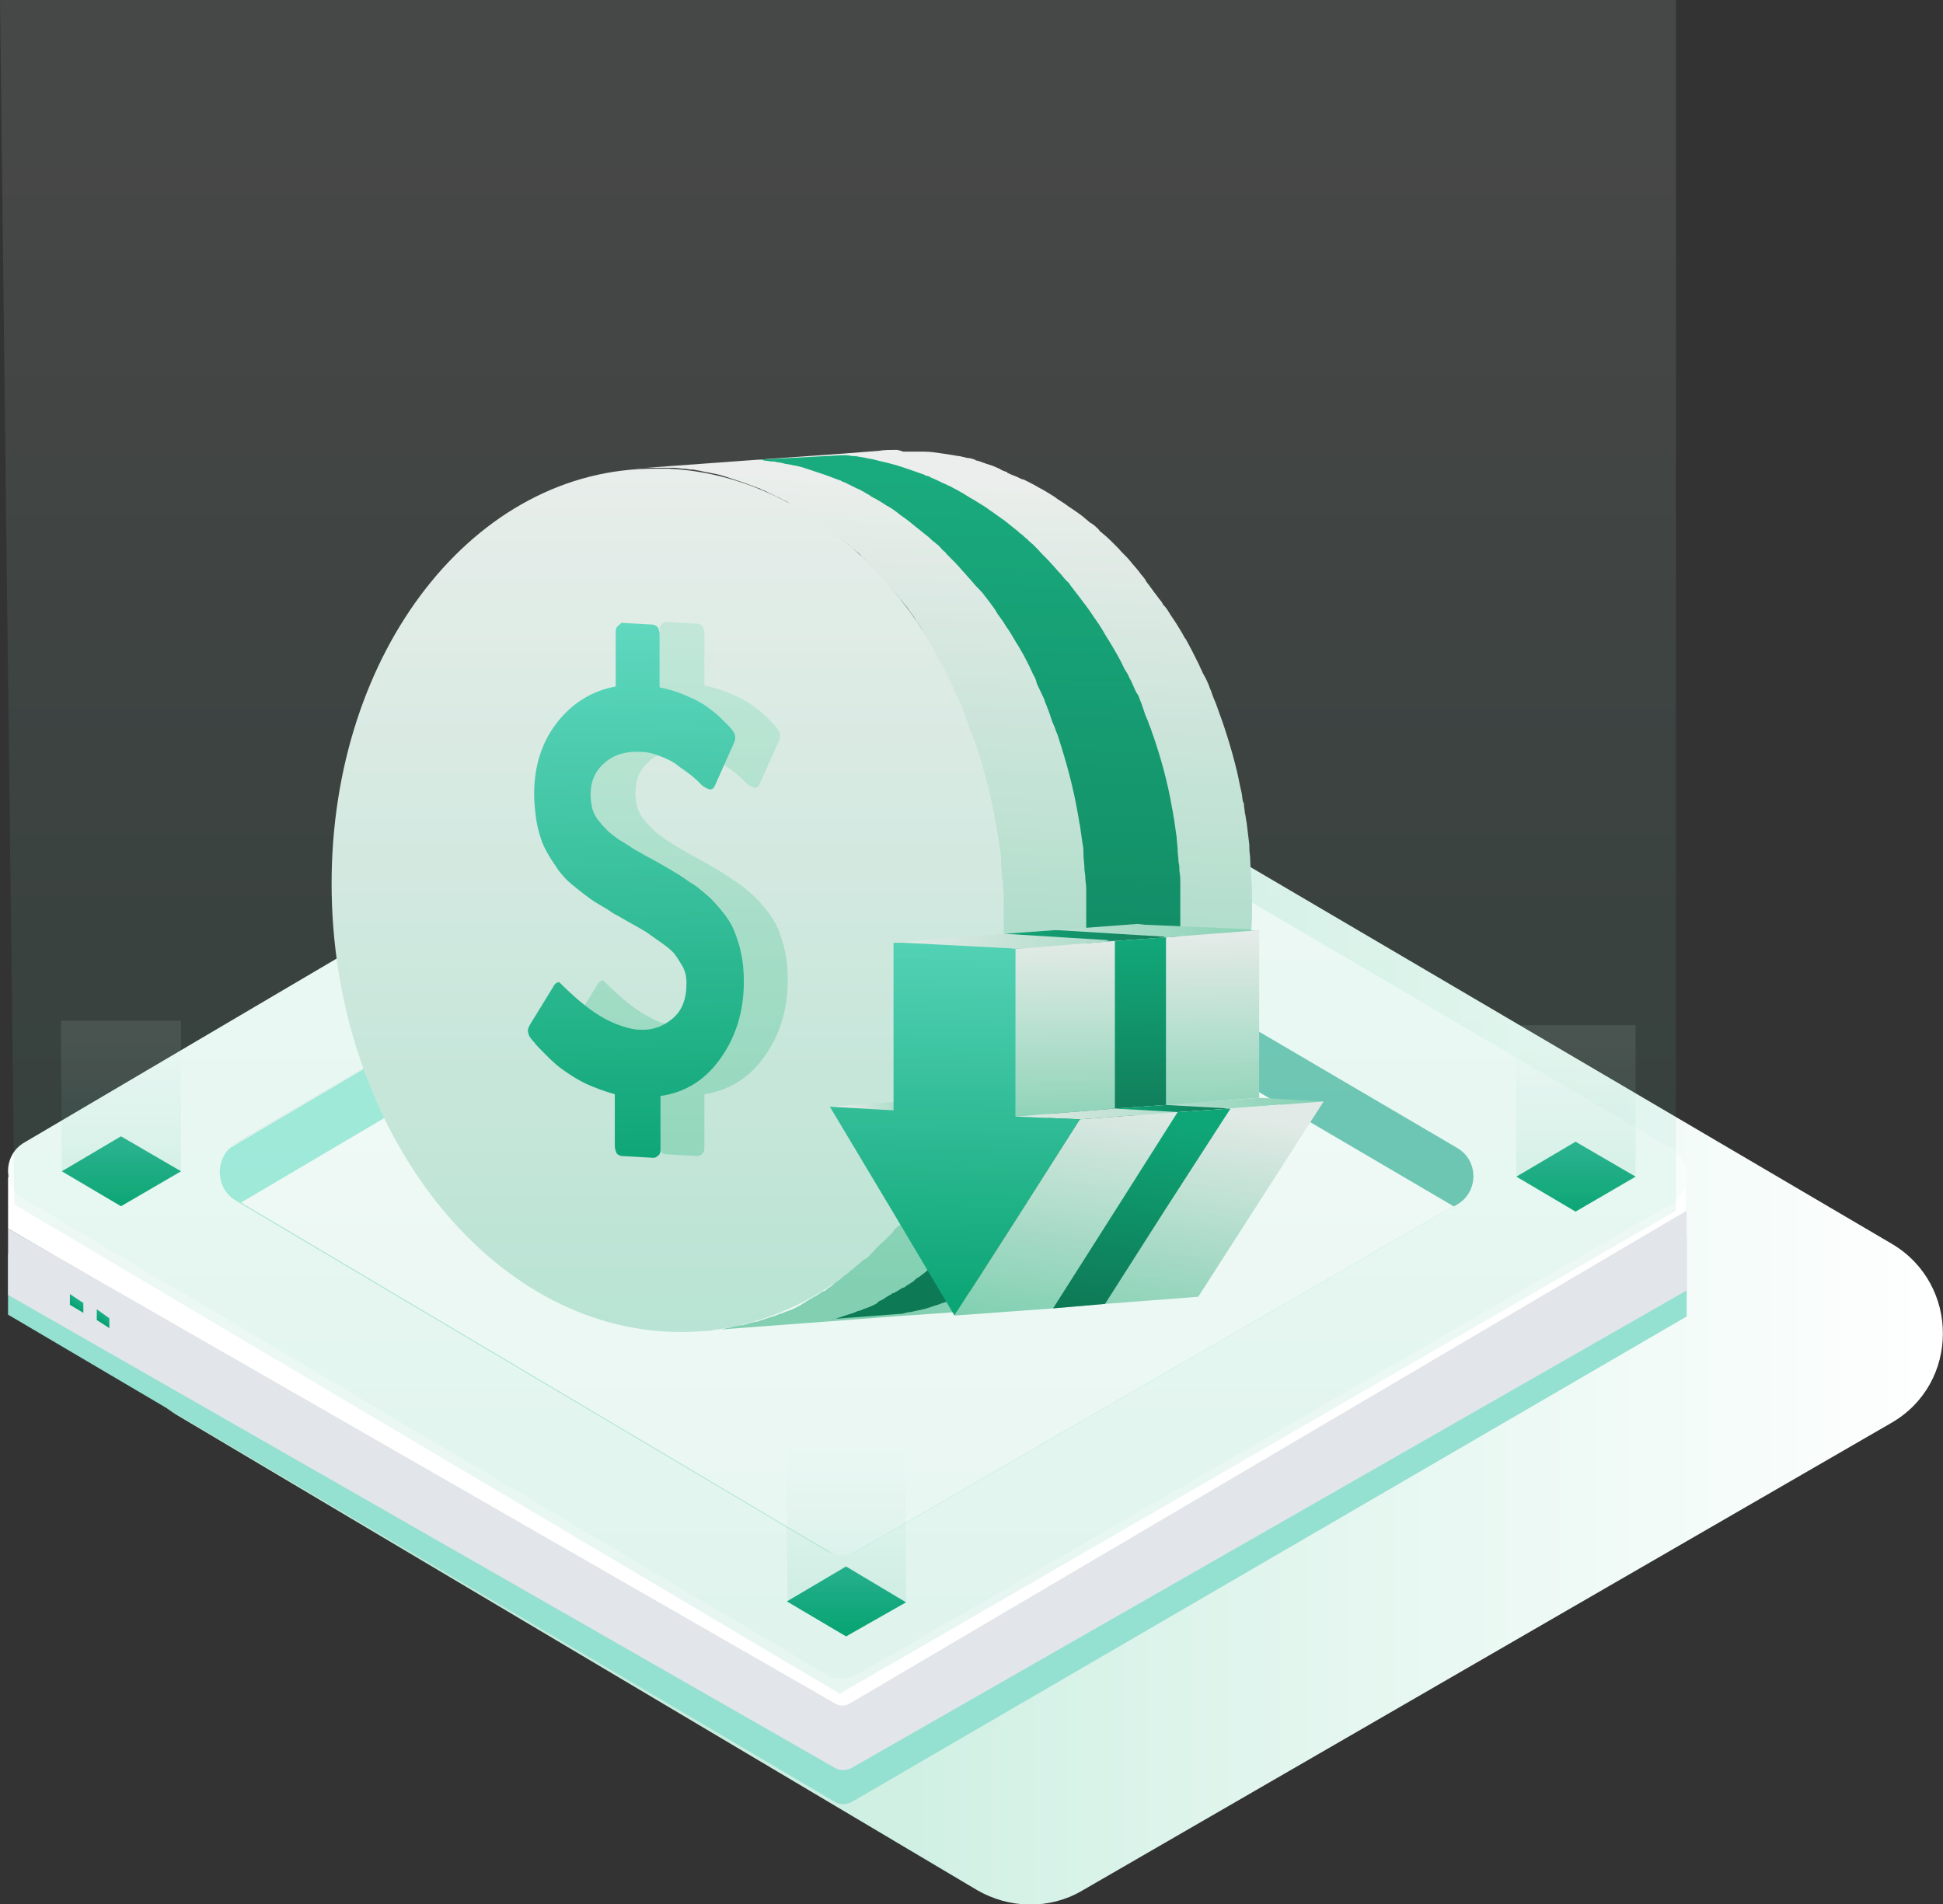 <?xml version="1.0" encoding="utf-8"?>
<!-- Generator: Adobe Illustrator 22.0.0, SVG Export Plug-In . SVG Version: 6.00 Build 0)  -->
<svg version="1.1" id="图层_1" xmlns="http://www.w3.org/2000/svg" xmlns:xlink="http://www.w3.org/1999/xlink" x="0px" y="0px"
	 viewBox="0 0 216.8 212.5" style="enable-background:new 0 0 216.8 212.5;" xml:space="preserve">
<rect x="0" y="0" width="216.8" height="212.5" fill="#333333" stroke="none"/>
<style type="text/css">
	.st0{clip-path:url(#SVGID_2_);}
	.st1{clip-path:url(#SVGID_4_);fill:url(#SVGID_5_);}
	.st2{clip-path:url(#SVGID_7_);fill:url(#SVGID_8_);}
	.st3{clip-path:url(#SVGID_10_);fill:#94E0D1;}
	.st4{clip-path:url(#SVGID_10_);fill:#FFFFFF;}
	.st5{clip-path:url(#SVGID_10_);fill:#A6EDDF;}
	.st6{clip-path:url(#SVGID_10_);fill:#6FC6B5;}
	.st7{clip-path:url(#SVGID_10_);fill:#F7FDFB;}
	.st8{clip-path:url(#SVGID_10_);fill:#E2E5E9;}
	.st9{clip-path:url(#SVGID_12_);fill:url(#SVGID_13_);}
	.st10{clip-path:url(#SVGID_15_);fill:url(#SVGID_16_);}
	.st11{clip-path:url(#SVGID_18_);fill:url(#SVGID_19_);}
	.st12{clip-path:url(#SVGID_21_);fill:url(#SVGID_22_);}
	.st13{clip-path:url(#SVGID_24_);fill:url(#SVGID_25_);}
	.st14{opacity:0.1;clip-path:url(#SVGID_27_);}
	.st15{clip-path:url(#SVGID_29_);}
	.st16{clip-path:url(#SVGID_31_);fill:url(#SVGID_32_);}
	.st17{clip-path:url(#SVGID_34_);}
	.st18{clip-path:url(#SVGID_36_);fill:url(#SVGID_37_);}
	.st19{clip-path:url(#SVGID_39_);}
	.st20{clip-path:url(#SVGID_41_);fill:url(#SVGID_42_);}
	.st21{clip-path:url(#SVGID_44_);fill:url(#SVGID_45_);}
	.st22{clip-path:url(#SVGID_47_);fill:url(#SVGID_48_);}
	.st23{clip-path:url(#SVGID_50_);fill:url(#SVGID_51_);}
	.st24{clip-path:url(#SVGID_53_);fill:url(#SVGID_54_);}
	.st25{clip-path:url(#SVGID_56_);fill:url(#SVGID_57_);}
	.st26{clip-path:url(#SVGID_59_);fill:url(#SVGID_60_);}
	.st27{clip-path:url(#SVGID_62_);fill:url(#SVGID_63_);}
	.st28{clip-path:url(#SVGID_65_);fill:url(#SVGID_66_);}
	.st29{clip-path:url(#SVGID_68_);fill:url(#SVGID_69_);}
	.st30{clip-path:url(#SVGID_71_);fill:url(#SVGID_72_);}
	.st31{clip-path:url(#SVGID_74_);fill:url(#SVGID_75_);}
	.st32{clip-path:url(#SVGID_77_);fill:url(#SVGID_78_);}
	.st33{clip-path:url(#SVGID_80_);fill:url(#SVGID_81_);}
	.st34{clip-path:url(#SVGID_83_);fill:url(#SVGID_84_);}
	.st35{clip-path:url(#SVGID_86_);fill:url(#SVGID_87_);}
	.st36{opacity:0.1;clip-path:url(#SVGID_89_);}
	.st37{clip-path:url(#SVGID_91_);}
	.st38{clip-path:url(#SVGID_93_);fill:url(#SVGID_94_);}
</style>
<g>
	<defs>
		<rect id="SVGID_1_" width="216.8" height="212.5"/>
	</defs>
	<clipPath id="SVGID_2_">
		<use xlink:href="#SVGID_1_"  style="overflow:visible;"/>
	</clipPath>
	<g class="st0">
		<defs>
			<polygon id="SVGID_3_" points="6.4,144.8 5,143.9 5,142.7 6.4,143.7 			"/>
		</defs>
		<clipPath id="SVGID_4_">
			<use xlink:href="#SVGID_3_"  style="overflow:visible;"/>
		</clipPath>
		
			<linearGradient id="SVGID_5_" gradientUnits="userSpaceOnUse" x1="0" y1="212.471" x2="1" y2="212.471" gradientTransform="matrix(0 -1.015 -0.879 -0.6 192.496 271.698)">
			<stop  offset="0" style="stop-color:#F55555"/>
			<stop  offset="1" style="stop-color:#FF7A59"/>
		</linearGradient>
		<polygon class="st1" points="5,144.8 5,141.7 6.4,142.7 6.4,145.8 		"/>
	</g>
	<g class="st0">
		<defs>
			<path id="SVGID_6_" d="M108.9,85.6L19.9,138c-7.6,4.5-7.6,15.5,0,20l89.1,52.9c3.6,2.1,8.1,2.2,11.7,0.1l90.3-52.2
				c7.7-4.4,7.7-15.5,0.1-20l-90.4-53.1c-1.8-1.1-3.8-1.6-5.9-1.6C112.8,84,110.7,84.6,108.9,85.6"/>
		</defs>
		<clipPath id="SVGID_7_">
			<use xlink:href="#SVGID_6_"  style="overflow:visible;"/>
		</clipPath>
		
			<linearGradient id="SVGID_8_" gradientUnits="userSpaceOnUse" x1="0" y1="212.47" x2="1" y2="212.47" gradientTransform="matrix(202.635 0 0 -202.635 14.136 43202.344)">
			<stop  offset="0" style="stop-color:#AEE5D0"/>
			<stop  offset="1" style="stop-color:#FFFFFF"/>
		</linearGradient>
		<rect x="12.2" y="84" class="st2" width="206.5" height="129"/>
	</g>
	<g class="st0">
		<defs>
			<rect id="SVGID_9_" width="216.8" height="212.5"/>
		</defs>
		<clipPath id="SVGID_10_">
			<use xlink:href="#SVGID_9_"  style="overflow:visible;"/>
		</clipPath>
		<path class="st3" d="M0.9,139.9v6.8l92.3,54.4c0.5,0.3,1.2,0.3,1.8,0l93.2-54.2v-9l-93.4,55c-0.5,0.3-1.1,0.3-1.6,0L0.9,139.9z"/>
		<polygon class="st4" points="94,87.7 21,130.7 94,174 168,131.2 		"/>
		<polygon class="st5" points="19.9,131.5 24,135.9 94,94.6 94,87.7 		"/>
		<polygon class="st6" points="168.6,131.5 164.4,135.9 94,94.6 94,87.7 		"/>
		<path class="st4" d="M0.9,131.3v5.8l92,53.6c0.5,0.3,1.2,0.3,1.7,0l93.5-55.5v-4.8l-94.5,55.9L0.9,131.3z"/>
		<path class="st7" d="M92,74.9L2.7,127.5c-2.4,1.4-2.4,4.9,0,6.3l89.4,53c1.1,0.7,2.5,0.7,3.7,0l90.6-52.4c2.4-1.4,2.4-4.9,0-6.3
			L95.7,74.9C94.6,74.3,93.2,74.3,92,74.9 M26.3,127.6l65.8-38.7c1.1-0.7,2.5-0.7,3.7,0l66.8,39.2c2.4,1.4,2.4,4.9,0,6.3l-66.8,38.6
			c-1.1,0.7-2.5,0.7-3.7,0l-65.9-39.1C23.9,132.4,24,129,26.3,127.6"/>
		<path class="st8" d="M0.9,137.1v7.4l92.3,52.8c0.5,0.3,1.2,0.3,1.8,0l93.2-53.3v-8.9l-93.4,55c-0.5,0.3-1.1,0.3-1.6,0L0.9,137.1z"
			/>
	</g>
	<g class="st0">
		<defs>
			<polygon id="SVGID_11_" points="87.8,178.7 94.4,182.6 101.1,178.8 94.4,174.8 			"/>
		</defs>
		<clipPath id="SVGID_12_">
			<use xlink:href="#SVGID_11_"  style="overflow:visible;"/>
		</clipPath>
		
			<linearGradient id="SVGID_13_" gradientUnits="userSpaceOnUse" x1="0" y1="212.471" x2="1" y2="212.471" gradientTransform="matrix(0 -6.963 -6.963 0 1573.924 182.473)">
			<stop  offset="0" style="stop-color:#07A372"/>
			<stop  offset="1" style="stop-color:#1FAE8A"/>
		</linearGradient>
		<rect x="87.8" y="174.8" class="st9" width="13.3" height="7.8"/>
	</g>
	<g class="st0">
		<defs>
			<polygon id="SVGID_14_" points="169.2,131.3 175.8,135.2 182.5,131.3 175.8,127.4 			"/>
		</defs>
		<clipPath id="SVGID_15_">
			<use xlink:href="#SVGID_14_"  style="overflow:visible;"/>
		</clipPath>
		
			<linearGradient id="SVGID_16_" gradientUnits="userSpaceOnUse" x1="0" y1="212.471" x2="1" y2="212.471" gradientTransform="matrix(0 -6.963 -6.963 0 1655.257 135.024)">
			<stop  offset="0" style="stop-color:#07A372"/>
			<stop  offset="1" style="stop-color:#1FAE8A"/>
		</linearGradient>
		<rect x="169.2" y="127.4" class="st10" width="13.3" height="7.8"/>
	</g>
	<g class="st0">
		<defs>
			<polygon id="SVGID_17_" points="6.9,130.7 13.5,134.6 20.2,130.7 13.5,126.8 			"/>
		</defs>
		<clipPath id="SVGID_18_">
			<use xlink:href="#SVGID_17_"  style="overflow:visible;"/>
		</clipPath>
		
			<linearGradient id="SVGID_19_" gradientUnits="userSpaceOnUse" x1="0" y1="212.471" x2="1" y2="212.471" gradientTransform="matrix(0 -6.963 -6.963 0 1492.978 134.412)">
			<stop  offset="0" style="stop-color:#07A372"/>
			<stop  offset="1" style="stop-color:#1FAE8A"/>
		</linearGradient>
		<rect x="6.9" y="126.8" class="st11" width="13.3" height="7.8"/>
	</g>
	<g class="st0">
		<defs>
			<polygon id="SVGID_20_" points="7.8,145.6 9.3,146.5 9.3,145.4 7.8,144.4 			"/>
		</defs>
		<clipPath id="SVGID_21_">
			<use xlink:href="#SVGID_20_"  style="overflow:visible;"/>
		</clipPath>
		
			<linearGradient id="SVGID_22_" gradientUnits="userSpaceOnUse" x1="0" y1="212.471" x2="1" y2="212.471" gradientTransform="matrix(0 -1.015 -0.879 -0.6 195.357 273.392)">
			<stop  offset="0" style="stop-color:#07A372"/>
			<stop  offset="1" style="stop-color:#1FAE8A"/>
		</linearGradient>
		<polygon class="st12" points="7.8,146.5 7.8,143.4 9.3,144.4 9.3,147.5 		"/>
	</g>
	<g class="st0">
		<defs>
			<polygon id="SVGID_23_" points="10.8,147.3 12.2,148.2 12.2,147.1 10.8,146.1 			"/>
		</defs>
		<clipPath id="SVGID_24_">
			<use xlink:href="#SVGID_23_"  style="overflow:visible;"/>
		</clipPath>
		
			<linearGradient id="SVGID_25_" gradientUnits="userSpaceOnUse" x1="0" y1="212.471" x2="1" y2="212.471" gradientTransform="matrix(0 -1.015 -0.879 -0.6 198.302 275.101)">
			<stop  offset="0" style="stop-color:#07A372"/>
			<stop  offset="1" style="stop-color:#1FAE8A"/>
		</linearGradient>
		<polygon class="st13" points="10.8,148.2 10.8,145.1 12.2,146.1 12.2,149.2 		"/>
	</g>
	<g class="st0">
		<defs>
			<rect id="SVGID_26_" width="216.8" height="212.5"/>
		</defs>
		<clipPath id="SVGID_27_">
			<use xlink:href="#SVGID_26_"  style="overflow:visible;"/>
		</clipPath>
		<g class="st14">
			<g>
				<defs>
					<rect id="SVGID_28_" x="6.8" y="113.9" width="13.4" height="20.7"/>
				</defs>
				<clipPath id="SVGID_29_">
					<use xlink:href="#SVGID_28_"  style="overflow:visible;"/>
				</clipPath>
				<g class="st15">
					<defs>
						<polygon id="SVGID_30_" points="6.8,117.4 6.9,130.7 13.5,134.6 20.2,130.7 20.2,113.9 6.8,113.9 						"/>
					</defs>
					<clipPath id="SVGID_31_">
						<use xlink:href="#SVGID_30_"  style="overflow:visible;"/>
					</clipPath>
					
						<linearGradient id="SVGID_32_" gradientUnits="userSpaceOnUse" x1="0" y1="212.471" x2="1" y2="212.471" gradientTransform="matrix(0 -18.501 -18.501 0 3944.408 134.139)">
						<stop  offset="0" style="stop-color:#07A372"/>
						<stop  offset="1" style="stop-color:#F7FDFB"/>
					</linearGradient>
					<rect x="6.8" y="113.9" class="st16" width="13.4" height="20.7"/>
				</g>
			</g>
		</g>
		<g class="st14">
			<g>
				<defs>
					<rect id="SVGID_33_" x="87.7" y="161.9" width="13.4" height="20.7"/>
				</defs>
				<clipPath id="SVGID_34_">
					<use xlink:href="#SVGID_33_"  style="overflow:visible;"/>
				</clipPath>
				<g class="st17">
					<defs>
						<polygon id="SVGID_35_" points="87.7,165.4 87.9,178.7 94.5,182.6 101.2,178.7 101.2,161.9 87.7,161.9 						"/>
					</defs>
					<clipPath id="SVGID_36_">
						<use xlink:href="#SVGID_35_"  style="overflow:visible;"/>
					</clipPath>
					
						<linearGradient id="SVGID_37_" gradientUnits="userSpaceOnUse" x1="0" y1="212.471" x2="1" y2="212.471" gradientTransform="matrix(0 -18.501 -18.501 0 4025.371 182.158)">
						<stop  offset="0" style="stop-color:#07A372"/>
						<stop  offset="1" style="stop-color:#F7FDFB"/>
					</linearGradient>
					<rect x="87.7" y="161.9" class="st18" width="13.4" height="20.7"/>
				</g>
			</g>
		</g>
		<g class="st14">
			<g>
				<defs>
					<rect id="SVGID_38_" x="169.1" y="114.4" width="13.4" height="20.7"/>
				</defs>
				<clipPath id="SVGID_39_">
					<use xlink:href="#SVGID_38_"  style="overflow:visible;"/>
				</clipPath>
				<g class="st19">
					<defs>
						<polygon id="SVGID_40_" points="169.1,118 169.2,131.2 175.8,135.2 182.5,131.3 182.5,114.4 169.1,114.4 						"/>
					</defs>
					<clipPath id="SVGID_41_">
						<use xlink:href="#SVGID_40_"  style="overflow:visible;"/>
					</clipPath>
					
						<linearGradient id="SVGID_42_" gradientUnits="userSpaceOnUse" x1="0" y1="212.471" x2="1" y2="212.471" gradientTransform="matrix(0 -18.501 -18.501 0 4106.756 134.723)">
						<stop  offset="0" style="stop-color:#07A372"/>
						<stop  offset="1" style="stop-color:#F7FDFB"/>
					</linearGradient>
					<rect x="169.1" y="114.4" class="st20" width="13.4" height="20.7"/>
				</g>
			</g>
		</g>
	</g>
	<g class="st0">
		<defs>
			<path id="SVGID_43_" d="M37,98.6c0,26.6,16.8,49,37.5,50c20.7,1,37.6-19.7,37.6-46.3c0-26.6-16.8-49-37.5-50c-0.5,0-1,0-1.5,0
				C53,52.2,37,72.6,37,98.6"/>
		</defs>
		<clipPath id="SVGID_44_">
			<use xlink:href="#SVGID_43_"  style="overflow:visible;"/>
		</clipPath>
		
			<linearGradient id="SVGID_45_" gradientUnits="userSpaceOnUse" x1="0" y1="212.471" x2="1" y2="212.471" gradientTransform="matrix(0.385 167.466 167.466 -0.385 -35507.301 126.636)">
			<stop  offset="0" style="stop-color:#EFEEED"/>
			<stop  offset="1" style="stop-color:#AEE5D0"/>
		</linearGradient>
		<polygon class="st21" points="112.1,52.1 112.4,149.6 37,149.8 36.8,52.2 		"/>
	</g>
	<g class="st0">
		<defs>
			<path id="SVGID_46_" d="M78.2,148.5c0.1,0,0.1,0,0.2,0L78.2,148.5z M100,50.2c-0.6,0-1.3,0-1.9,0.1l-3.8,0.3l-9.8,0.7l-13.7,1
				c0.5,0,1-0.1,1.5-0.1c0.1,0,0.3,0,0.4,0h0.3c0.5,0,1,0,1.5,0c0.2,0,0.5,0,0.7,0c0.4,0,0.7,0.1,1.1,0.1c0.3,0,0.6,0.1,0.9,0.1
				c0.1,0,0.2,0,0.2,0c0.3,0.1,0.7,0.1,1,0.2c0.3,0.1,0.7,0.1,1,0.2c0.7,0.1,1.3,0.3,1.9,0.5c0.3,0.1,0.6,0.2,0.9,0.3
				c0.3,0.1,0.6,0.2,0.9,0.3c0.5,0.2,1.1,0.4,1.6,0.6c0.1,0,0.1,0,0.2,0.1c0.2,0.1,0.3,0.1,0.5,0.2c0.4,0.2,0.8,0.4,1.2,0.6
				c0.3,0.1,0.6,0.3,0.8,0.4c0.3,0.1,0.6,0.3,0.8,0.5c0.6,0.3,1.1,0.6,1.7,1c0.5,0.3,1.1,0.7,1.6,1.1c0,0,0,0,0,0
				c0.6,0.4,1.1,0.8,1.7,1.2c0.5,0.4,1,0.8,1.5,1.2c0.1,0.1,0.1,0.1,0.2,0.2c0.2,0.2,0.4,0.3,0.6,0.5c0.3,0.2,0.5,0.4,0.7,0.7
				c0.1,0.1,0.3,0.2,0.4,0.4l0.2,0.2c0.5,0.5,1.1,1.1,1.6,1.7l0,0c0.3,0.3,0.6,0.7,0.9,1c0.2,0.2,0.4,0.5,0.6,0.7
				c0.1,0.1,0.3,0.3,0.4,0.5c0.1,0.1,0.1,0.2,0.2,0.2c0.3,0.4,0.7,0.8,1,1.3c0.3,0.4,0.6,0.8,0.8,1.2c0,0,0,0,0,0
				c0.3,0.4,0.6,0.8,0.8,1.3c0.1,0.2,0.3,0.4,0.4,0.6c0.4,0.6,0.7,1.2,1,1.8c0.6,1,1.1,2,1.6,3.1c0.2,0.3,0.3,0.6,0.4,0.9
				c0.3,0.6,0.5,1.1,0.8,1.7c0.1,0.3,0.2,0.6,0.3,0.8c0.1,0.3,0.2,0.5,0.3,0.8c0.1,0.3,0.2,0.6,0.3,0.9c0.1,0.2,0.2,0.5,0.3,0.7
				c0.1,0.4,0.3,0.7,0.4,1.1c0.9,2.8,1.7,5.7,2.2,8.7l0.2,1.1c0.1,0.7,0.2,1.4,0.3,2.1c0.1,0.4,0.1,0.8,0.1,1.3
				c0,0.4,0.1,0.9,0.1,1.3c0,0.3,0.1,0.7,0.1,1c0,0.4,0.1,0.8,0.1,1.2c0,0.4,0,0.7,0,1.1c0,0.5,0,0.9,0,1.4v0.7c0,0.1,0,0.2,0,0.3
				v0.2c0,0.3,0,0.5,0,0.8c0,0.1,0,0.2,0,0.3c0,0.3,0,0.5,0,0.8c0,0.1,0,0.3,0,0.4v0.1c0,0.2,0,0.4,0,0.6c0,0.2,0,0.4,0,0.5
				c0,0.2,0,0.5-0.1,0.7c0,0.1,0,0.2,0,0.3c0,0.1,0,0.3,0,0.4c0,0.2,0,0.4-0.1,0.6c0,0.1,0,0.3,0,0.4c0,0.1,0,0.1,0,0.2
				c0,0.2,0,0.3-0.1,0.5c0,0.2,0,0.3-0.1,0.5c0,0.1,0,0.2,0,0.3c0,0.2-0.1,0.4-0.1,0.6c0,0.1,0,0.2,0,0.2c0,0.3-0.1,0.5-0.1,0.8
				c0,0.2-0.1,0.5-0.1,0.7c0,0,0,0,0,0c0,0.1,0,0.3-0.1,0.4c-0.1,0.3-0.1,0.7-0.2,1c0,0.1,0,0.1-0.1,0.2c0,0.2-0.1,0.3-0.1,0.5
				c0,0,0,0.1,0,0.1c0,0.1,0,0.2-0.1,0.3c-0.1,0.3-0.1,0.5-0.2,0.8c-0.1,0.3-0.1,0.5-0.2,0.8c0,0.1-0.1,0.2-0.1,0.3
				c-0.1,0.3-0.1,0.5-0.2,0.8l-0.1,0.3c0,0.1-0.1,0.3-0.1,0.4c0,0.1-0.1,0.3-0.1,0.4c0,0.1-0.1,0.2-0.1,0.3c0,0,0,0.1,0,0.1
				c-0.1,0.3-0.2,0.7-0.3,1c-0.1,0.3-0.2,0.6-0.3,0.9c0,0,0,0,0,0c0,0.1-0.1,0.2-0.1,0.3c-0.1,0.2-0.1,0.4-0.2,0.6
				c0,0.1-0.1,0.2-0.1,0.3c-0.1,0.2-0.1,0.4-0.2,0.6c0,0.1-0.1,0.2-0.1,0.3c-0.1,0.2-0.2,0.4-0.3,0.7c0,0.1-0.1,0.1-0.1,0.2
				c0,0.1-0.1,0.1-0.1,0.2c-0.1,0.2-0.2,0.4-0.3,0.6c0,0.1-0.1,0.1-0.1,0.2c0,0.1-0.1,0.2-0.1,0.3c0,0.1-0.1,0.2-0.1,0.3
				c0,0.1-0.1,0.2-0.2,0.3c-0.1,0.3-0.3,0.5-0.4,0.8c0,0,0,0.1,0,0.1c-0.1,0.2-0.2,0.3-0.3,0.5c-0.1,0.1-0.1,0.2-0.2,0.3
				c0,0,0,0,0,0.1c-0.1,0.1-0.1,0.2-0.2,0.3c-0.1,0.1-0.1,0.2-0.2,0.3c-0.2,0.3-0.4,0.7-0.6,1c-0.4,0.7-0.9,1.5-1.4,2.2
				c0,0,0,0.1-0.1,0.1c-0.2,0.4-0.5,0.7-0.7,1c-0.2,0.3-0.4,0.5-0.6,0.8c0,0.1-0.1,0.1-0.1,0.2c0,0-0.1,0.1-0.1,0.1
				c0,0,0,0.1-0.1,0.1c-0.1,0.1-0.1,0.2-0.2,0.3c-0.1,0.1-0.2,0.2-0.3,0.3c-0.1,0.1-0.2,0.3-0.3,0.4c0,0.1-0.1,0.1-0.1,0.2
				c0,0-0.1,0.1-0.1,0.1c-0.3,0.4-0.6,0.8-1,1.1c0,0,0,0.1-0.1,0.1c0,0-0.1,0.1-0.1,0.1c-0.1,0.1-0.1,0.2-0.2,0.3
				c-0.1,0.1-0.3,0.3-0.4,0.4c-0.1,0.1-0.2,0.2-0.3,0.3c0,0.1-0.1,0.1-0.1,0.1c-0.1,0.1-0.2,0.2-0.3,0.3c-0.3,0.3-0.7,0.6-1,1
				c-0.1,0.1-0.2,0.2-0.3,0.3l0,0c0,0,0,0,0,0c-0.1,0.1-0.2,0.2-0.3,0.3c-0.1,0.1-0.2,0.2-0.4,0.3c-0.1,0.1-0.2,0.1-0.3,0.2
				c-0.1,0.1-0.1,0.1-0.2,0.2c-0.2,0.2-0.4,0.3-0.6,0.5c0,0-0.1,0-0.1,0.1c-0.1,0.1-0.2,0.2-0.3,0.2c-0.1,0.1-0.2,0.2-0.3,0.3
				c-0.3,0.2-0.6,0.4-0.9,0.7c-0.2,0.2-0.5,0.3-0.7,0.5c0,0,0,0,0,0c-0.1,0.1-0.1,0.1-0.2,0.2c-0.2,0.2-0.5,0.3-0.7,0.5
				c-0.1,0.1-0.2,0.2-0.4,0.2c-0.3,0.2-0.6,0.4-0.9,0.6c0,0,0,0-0.1,0c-0.1,0-0.1,0.1-0.1,0.1c-0.2,0.1-0.4,0.2-0.7,0.4
				c0,0-0.1,0-0.1,0.1c-0.2,0.1-0.4,0.2-0.5,0.3c-0.1,0-0.1,0.1-0.1,0.1c0,0-0.1,0-0.1,0c-0.5,0.3-1,0.5-1.6,0.7
				c-0.2,0.1-0.4,0.2-0.6,0.2c-0.4,0.2-0.7,0.3-1.1,0.4c0,0,0,0,0,0c-0.3,0.1-0.6,0.2-0.9,0.3c0,0,0,0,0,0c-0.3,0.1-0.5,0.2-0.7,0.2
				c0,0-0.1,0-0.1,0c-0.2,0.1-0.5,0.1-0.7,0.2c-0.3,0.1-0.7,0.2-1,0.2c0,0,0,0,0,0c-0.3,0.1-0.6,0.1-0.9,0.2
				c-0.3,0.1-0.6,0.1-0.9,0.2c-0.3,0.1-0.6,0.1-0.9,0.1c-0.1,0-0.2,0-0.3,0c-0.2,0-0.4,0-0.6,0.1c-0.1,0-0.1,0-0.2,0
				c-0.1,0-0.1,0-0.2,0l14.7-1.1l7.9-0.6c0,0,0,0,0.1,0l4.3-0.3c0.4,0,0.8-0.1,1.2-0.1c0.2,0,0.3,0,0.5-0.1c0.6-0.1,1.3-0.2,1.9-0.3
				c0.2,0,0.4-0.1,0.6-0.1c0.6-0.1,1.3-0.3,1.9-0.5c0.3-0.1,0.5-0.1,0.7-0.2c0.3-0.1,0.6-0.2,0.9-0.3c0.4-0.1,0.7-0.3,1.1-0.4
				c0.7-0.3,1.5-0.6,2.2-1c0.2-0.1,0.3-0.2,0.5-0.3c0.2-0.1,0.4-0.2,0.7-0.4c0.4-0.2,0.8-0.4,1.2-0.7c0.2-0.1,0.4-0.3,0.7-0.4
				c0.5-0.3,1-0.6,1.5-1c0.2-0.1,0.4-0.3,0.6-0.4c0.6-0.4,1.1-0.8,1.6-1.3c0.2-0.2,0.4-0.3,0.6-0.5c0.2-0.2,0.5-0.4,0.7-0.6h0
				c0.5-0.5,1-1,1.5-1.5c0.2-0.2,0.4-0.4,0.6-0.6c0.2-0.2,0.4-0.5,0.7-0.7c0.3-0.4,0.6-0.7,1-1.1c0.3-0.3,0.5-0.6,0.8-1
				c0.1-0.1,0.2-0.2,0.3-0.4c0.1-0.1,0.1-0.1,0.2-0.2c0.2-0.3,0.5-0.6,0.7-0.9c0.2-0.3,0.5-0.7,0.7-1c0,0,0-0.1,0.1-0.1
				c0.5-0.7,0.9-1.4,1.4-2.2c0.3-0.6,0.6-1.1,0.9-1.7c0.1-0.1,0.1-0.3,0.2-0.4c0.1-0.2,0.2-0.3,0.3-0.5c0.1-0.3,0.3-0.5,0.4-0.8
				c0.1-0.3,0.2-0.5,0.4-0.8c0.3-0.7,0.6-1.4,0.9-2.1c0.3-0.7,0.5-1.3,0.8-2c0,0,0,0,0,0h0c0.2-0.7,0.5-1.4,0.7-2.1
				c0-0.1,0-0.1,0-0.1c0.2-0.6,0.3-1.2,0.5-1.8c0-0.1,0-0.1,0.1-0.2c0.1-0.3,0.1-0.6,0.2-0.8c0.1-0.4,0.2-0.9,0.3-1.3
				c0-0.2,0.1-0.3,0.1-0.5c0.1-0.6,0.2-1.2,0.3-1.8c0.1-0.8,0.3-1.5,0.4-2.3c0-0.1,0-0.1,0-0.2c0-0.3,0.1-0.5,0.1-0.8
				c0-0.3,0.1-0.5,0.1-0.8c0-0.2,0.1-0.5,0.1-0.7c0-0.1,0-0.2,0-0.3c0.1-0.7,0.1-1.5,0.2-2.3c0.1-0.9,0.1-1.7,0.1-2.6v-0.2
				c0-0.2,0-0.5,0-0.7c0-0.8,0-1.7-0.1-2.5c0-0.7-0.1-1.3-0.1-1.9c0-0.5-0.1-0.9-0.1-1.4c0-0.1,0-0.2,0-0.3
				c-0.1-0.8-0.2-1.7-0.3-2.5c-0.1-0.4-0.1-0.8-0.2-1.1c0-0.3-0.1-0.6-0.1-0.9c0-0.1,0-0.2-0.1-0.3c-0.1-0.4-0.1-0.8-0.2-1.2
				c-0.2-0.8-0.3-1.5-0.5-2.3c-0.6-2.5-1.4-5-2.3-7.4c-0.1-0.3-0.3-0.7-0.4-1c-0.1-0.3-0.2-0.6-0.3-0.8c-0.2-0.6-0.5-1.2-0.8-1.7
				c-0.1-0.3-0.3-0.6-0.4-0.9c-0.5-1-1-2-1.5-2.9c0,0-0.1-0.1-0.1-0.1c-0.3-0.6-0.7-1.2-1-1.7c-0.2-0.3-0.4-0.6-0.6-0.9
				c-0.2-0.3-0.4-0.7-0.7-1h0c-0.1-0.1-0.2-0.2-0.2-0.3c-0.2-0.3-0.4-0.5-0.6-0.8c-0.4-0.5-0.8-1.1-1.2-1.6c0-0.1-0.1-0.1-0.1-0.2
				c-0.2-0.3-0.5-0.6-0.7-0.9c-0.3-0.4-0.7-0.8-1-1.2h0c-0.4-0.5-0.9-0.9-1.3-1.4c-0.1-0.1-0.1-0.1-0.2-0.2
				c-0.1-0.1-0.2-0.2-0.3-0.3c-0.4-0.4-0.8-0.8-1.3-1.2c-0.1-0.1-0.3-0.2-0.4-0.4c-0.3-0.3-0.6-0.6-1-0.8c-0.2-0.2-0.5-0.4-0.7-0.6
				c-0.5-0.4-1.1-0.8-1.7-1.2c-0.5-0.4-1.1-0.7-1.6-1.1c-0.5-0.3-1.1-0.7-1.7-1c-0.5-0.3-1.1-0.6-1.7-0.9c0,0-0.1,0-0.1,0
				c-0.3-0.1-0.6-0.3-0.9-0.4c-0.3-0.1-0.5-0.2-0.7-0.3c-0.1,0-0.1,0-0.1-0.1c-0.3-0.1-0.6-0.2-0.9-0.4c-0.2-0.1-0.5-0.2-0.7-0.3h0
				c-0.3-0.1-0.6-0.2-0.9-0.3c-0.2-0.1-0.4-0.1-0.5-0.2c-0.1,0-0.3-0.1-0.4-0.1c-0.1,0-0.1,0-0.2-0.1c-0.3-0.1-0.6-0.2-0.9-0.2
				c-0.3-0.1-0.5-0.1-0.8-0.2c0,0-0.1,0-0.1,0c-0.6-0.1-1.2-0.2-1.9-0.3h0c-0.7-0.1-1.3-0.2-2-0.2c-0.1,0-0.2,0-0.3,0
				c-0.2,0-0.4,0-0.6,0c-0.5,0-0.9,0-1.4,0C100.2,50.2,100.1,50.2,100,50.2"/>
		</defs>
		<clipPath id="SVGID_47_">
			<use xlink:href="#SVGID_46_"  style="overflow:visible;"/>
		</clipPath>
		
			<linearGradient id="SVGID_48_" gradientUnits="userSpaceOnUse" x1="0" y1="212.484" x2="1" y2="212.484" gradientTransform="matrix(-4.876 89.829 89.829 4.876 -18979.637 -982.187)">
			<stop  offset="0" style="stop-color:#EFEEED"/>
			<stop  offset="1" style="stop-color:#89D3B5"/>
		</linearGradient>
		<polygon class="st22" points="144.6,50.5 139.1,152.2 65.5,148.3 71.1,46.5 		"/>
	</g>
	<g class="st0">
		<defs>
			<path id="SVGID_49_" d="M84.5,51.3c0.3,0,0.6,0,0.8,0.1c0.3,0,0.6,0.1,0.9,0.1c0.1,0,0.2,0,0.2,0c0.3,0.1,0.7,0.1,1,0.2
				c0.3,0.1,0.7,0.1,1,0.2c0.7,0.1,1.3,0.3,1.9,0.5c0.3,0.1,0.6,0.2,0.9,0.3c0.3,0.1,0.6,0.2,0.9,0.3c0.5,0.2,1.1,0.4,1.6,0.6
				c0.1,0,0.1,0,0.2,0.1c0.2,0.1,0.3,0.1,0.5,0.2c0.4,0.2,0.8,0.4,1.2,0.6c0.3,0.1,0.6,0.3,0.8,0.4c0.3,0.2,0.6,0.3,0.8,0.5
				c0.6,0.3,1.1,0.6,1.7,1c0.6,0.3,1.1,0.7,1.6,1.1c0,0,0,0,0,0c0.6,0.4,1.1,0.8,1.7,1.3c0.5,0.4,1,0.8,1.5,1.2
				c0.1,0.1,0.1,0.1,0.2,0.2c0.2,0.2,0.4,0.3,0.6,0.5c0.3,0.2,0.5,0.5,0.7,0.7c0.1,0.1,0.3,0.2,0.4,0.4c0.1,0.1,0.1,0.1,0.2,0.2
				c0.5,0.5,1.1,1.1,1.6,1.7l0,0c0.3,0.3,0.6,0.7,0.9,1c0.2,0.2,0.4,0.5,0.6,0.7c0.1,0.1,0.3,0.3,0.4,0.4c0.1,0.1,0.1,0.2,0.2,0.2
				c0.3,0.4,0.7,0.9,1,1.3c0.3,0.4,0.6,0.8,0.8,1.2c0,0,0,0,0,0c0.3,0.4,0.6,0.8,0.9,1.3c0.1,0.2,0.3,0.4,0.4,0.6
				c0.4,0.6,0.7,1.2,1.1,1.8c0.6,1,1.1,2,1.6,3.1c0.2,0.3,0.3,0.6,0.4,1c0.3,0.6,0.5,1.1,0.8,1.7c0.1,0.3,0.2,0.6,0.3,0.8
				c0.1,0.3,0.2,0.5,0.3,0.8c0.1,0.3,0.2,0.6,0.3,0.9c0.1,0.2,0.2,0.5,0.3,0.7c0.1,0.4,0.3,0.7,0.4,1.1c0.9,2.8,1.7,5.7,2.2,8.7
				c0.1,0.4,0.1,0.8,0.2,1.1c0.1,0.7,0.2,1.4,0.3,2.1c0.1,0.4,0.1,0.9,0.1,1.3c0,0.4,0.1,0.9,0.1,1.4c0,0.3,0.1,0.7,0.1,1
				c0,0.4,0.1,0.8,0.1,1.3c0,0.4,0,0.7,0,1.1c0,0.5,0,0.9,0,1.4v0.7c0,0.1,0,0.2,0,0.3v0.2c0,0.3,0,0.5,0,0.8c0,0.1,0,0.2,0,0.3
				c0,0.3,0,0.5,0,0.8c0,0.1,0,0.3,0,0.4v0.1c0,0.2,0,0.4,0,0.7c0,0.2,0,0.4,0,0.6c0,0.2,0,0.5-0.1,0.7c0,0.1,0,0.2,0,0.3
				c0,0.1,0,0.3,0,0.4c0,0.2,0,0.4-0.1,0.6c0,0.1,0,0.3,0,0.4c0,0.1,0,0.2,0,0.2c0,0.2,0,0.3-0.1,0.5c0,0.2,0,0.3-0.1,0.5
				c0,0.1,0,0.2,0,0.3c0,0.2-0.1,0.4-0.1,0.6c0,0.1,0,0.2,0,0.2c0,0.3-0.1,0.5-0.1,0.8c0,0.2-0.1,0.5-0.1,0.7c0,0,0,0,0,0
				c0,0.1,0,0.3-0.1,0.4c-0.1,0.3-0.1,0.7-0.2,1c0,0.1,0,0.1-0.1,0.2c0,0.2-0.1,0.3-0.1,0.5c0,0,0,0.1,0,0.1c0,0.1,0,0.2-0.1,0.3
				c-0.1,0.3-0.1,0.6-0.2,0.8c-0.1,0.3-0.1,0.5-0.2,0.8c0,0.1-0.1,0.2-0.1,0.3c-0.1,0.3-0.1,0.5-0.2,0.8c0,0.1-0.1,0.2-0.1,0.3
				c0,0.1-0.1,0.3-0.1,0.4c0,0.1-0.1,0.3-0.1,0.4c0,0.1-0.1,0.2-0.1,0.3c0,0,0,0.1,0,0.1c-0.1,0.3-0.2,0.7-0.3,1
				c-0.1,0.3-0.2,0.6-0.3,0.9c0,0,0,0,0,0c0,0.1-0.1,0.2-0.1,0.3c-0.1,0.2-0.2,0.4-0.2,0.6c0,0.1-0.1,0.2-0.1,0.3
				c-0.1,0.2-0.1,0.4-0.2,0.6l-0.1,0.3c-0.1,0.2-0.2,0.4-0.3,0.7c0,0.1-0.1,0.1-0.1,0.2c0,0.1-0.1,0.1-0.1,0.2
				c-0.1,0.2-0.2,0.4-0.3,0.6c0,0.1-0.1,0.1-0.1,0.2c0,0.1-0.1,0.2-0.1,0.3c0,0.1-0.1,0.2-0.2,0.3c0,0.1-0.1,0.2-0.2,0.3
				c-0.1,0.3-0.3,0.6-0.4,0.8c0,0,0,0.1,0,0.1c-0.1,0.2-0.2,0.3-0.3,0.5c-0.1,0.1-0.1,0.2-0.2,0.3c0,0,0,0,0,0.1
				c-0.1,0.1-0.1,0.2-0.2,0.3c-0.1,0.1-0.1,0.2-0.2,0.3c-0.2,0.3-0.4,0.7-0.6,1c-0.4,0.8-0.9,1.5-1.4,2.2c0,0,0,0.1-0.1,0.1
				c-0.2,0.4-0.5,0.7-0.7,1c-0.2,0.3-0.4,0.5-0.6,0.8c0,0.1-0.1,0.1-0.1,0.2c0,0-0.1,0.1-0.1,0.1c0,0,0,0.1-0.1,0.1
				c-0.1,0.1-0.1,0.2-0.2,0.3c-0.1,0.1-0.2,0.2-0.3,0.3c-0.1,0.1-0.2,0.3-0.3,0.4c0,0.1-0.1,0.1-0.2,0.2c0,0-0.1,0.1-0.1,0.1
				c-0.3,0.4-0.6,0.8-1,1.1c0,0,0,0.1-0.1,0.1c0,0.1-0.1,0.1-0.1,0.1c-0.1,0.1-0.1,0.2-0.2,0.3c-0.1,0.1-0.3,0.3-0.4,0.4
				c-0.1,0.1-0.2,0.2-0.3,0.3c0,0.1-0.1,0.1-0.1,0.1c-0.1,0.1-0.2,0.2-0.3,0.3c-0.3,0.3-0.6,0.7-1,1c-0.1,0.1-0.2,0.2-0.3,0.3l0,0
				c0,0,0,0,0,0c-0.1,0.1-0.2,0.2-0.3,0.3c-0.1,0.1-0.2,0.2-0.4,0.3c-0.1,0.1-0.2,0.1-0.3,0.2c-0.1,0.1-0.1,0.1-0.2,0.2
				c-0.2,0.2-0.4,0.3-0.6,0.5c0,0-0.1,0-0.1,0.1c-0.1,0.1-0.2,0.2-0.3,0.2c-0.1,0.1-0.2,0.2-0.3,0.3c-0.3,0.2-0.6,0.5-0.9,0.7
				c-0.2,0.2-0.5,0.3-0.7,0.5c0,0,0,0,0,0c-0.1,0.1-0.1,0.1-0.2,0.2c-0.3,0.2-0.5,0.3-0.8,0.5c-0.1,0.1-0.2,0.2-0.4,0.2
				c-0.3,0.2-0.6,0.4-1,0.6c0,0,0,0-0.1,0c-0.1,0-0.1,0.1-0.1,0.1c-0.2,0.1-0.4,0.2-0.7,0.4c0,0-0.1,0-0.1,0.1
				c-0.2,0.1-0.4,0.2-0.6,0.3c-0.1,0-0.1,0.1-0.1,0.1c0,0-0.1,0-0.1,0.1c-0.5,0.3-1,0.5-1.6,0.7c-0.2,0.1-0.4,0.2-0.6,0.2
				c-0.4,0.2-0.7,0.3-1.1,0.4c0,0,0,0,0,0c-0.3,0.1-0.6,0.2-0.9,0.3c0,0,0,0,0,0c-0.3,0.1-0.5,0.2-0.8,0.2c0,0-0.1,0-0.1,0
				c0,0-0.1,0-0.1,0l7.9-0.6c0,0,0,0,0.1,0c0.3-0.1,0.7-0.2,1-0.2c0.3-0.1,0.5-0.1,0.8-0.2c0,0,0.1,0,0.1,0c0.3-0.1,0.5-0.1,0.8-0.2
				c0,0,0,0,0,0c0.3-0.1,0.6-0.2,0.9-0.3c0,0,0,0,0,0c0.4-0.1,0.8-0.3,1.2-0.4c0.2-0.1,0.4-0.1,0.6-0.2c0.6-0.2,1.1-0.5,1.6-0.7
				c0,0,0.1,0,0.1,0c0,0,0.1,0,0.1-0.1c0.2-0.1,0.4-0.2,0.6-0.3c0,0,0.1,0,0.1-0.1c0.2-0.1,0.5-0.2,0.7-0.4c0,0,0.1-0.1,0.2-0.1
				c0,0,0,0,0.1,0c0.3-0.2,0.7-0.4,1-0.6c0.1-0.1,0.3-0.2,0.4-0.2c0.3-0.2,0.5-0.3,0.8-0.5c0.1,0,0.2-0.1,0.2-0.2c0,0,0,0,0,0
				c0.3-0.2,0.5-0.3,0.8-0.5c0.3-0.2,0.6-0.4,0.9-0.6c0.1-0.1,0.2-0.2,0.4-0.3c0.1-0.1,0.2-0.2,0.3-0.2c0,0,0,0,0.1-0.1
				c0.2-0.2,0.4-0.3,0.6-0.5c0.1-0.1,0.1-0.1,0.2-0.2c0.1-0.1,0.2-0.1,0.3-0.2c0.1-0.1,0.2-0.2,0.4-0.3c0.1-0.1,0.2-0.2,0.3-0.3
				c0,0,0,0,0,0l0,0c0.1-0.1,0.2-0.2,0.4-0.3c0.3-0.3,0.7-0.6,1-1c0.1-0.1,0.2-0.2,0.3-0.3c0,0,0.1-0.1,0.1-0.1
				c0.1-0.1,0.2-0.2,0.3-0.3c0.1-0.1,0.3-0.3,0.4-0.4c0.1-0.1,0.1-0.2,0.2-0.3c0-0.1,0.1-0.1,0.1-0.1c0,0,0-0.1,0.1-0.1
				c0.3-0.4,0.7-0.7,1-1.1c0,0,0.1-0.1,0.1-0.1c0.1-0.1,0.1-0.1,0.1-0.2c0.1-0.1,0.2-0.3,0.3-0.4c0.1-0.1,0.2-0.2,0.3-0.3
				c0.1-0.1,0.1-0.2,0.2-0.3c0,0,0-0.1,0.1-0.1c0,0,0.1-0.1,0.1-0.1c0-0.1,0.1-0.1,0.1-0.2c0.2-0.3,0.4-0.5,0.6-0.8
				c0.3-0.3,0.5-0.7,0.7-1c0,0,0.1-0.1,0.1-0.1c0.5-0.7,1-1.5,1.4-2.2c0.2-0.3,0.4-0.7,0.6-1c0.1-0.1,0.1-0.2,0.2-0.3
				c0.1-0.1,0.1-0.2,0.2-0.3c0,0,0,0,0-0.1c0.1-0.1,0.1-0.2,0.2-0.3c0.1-0.2,0.2-0.3,0.3-0.5c0,0,0-0.1,0.1-0.1
				c0.1-0.3,0.3-0.5,0.4-0.8c0.1-0.1,0.1-0.2,0.2-0.3c0.1-0.1,0.1-0.2,0.2-0.3c0-0.1,0.1-0.2,0.1-0.3c0-0.1,0.1-0.1,0.1-0.2
				c0.1-0.2,0.2-0.4,0.3-0.6c0-0.1,0.1-0.1,0.1-0.2c0-0.1,0.1-0.1,0.1-0.2c0.1-0.2,0.2-0.4,0.3-0.7c0-0.1,0.1-0.2,0.1-0.3
				c0.1-0.2,0.2-0.4,0.2-0.6c0-0.1,0.1-0.2,0.1-0.3c0.1-0.2,0.2-0.4,0.2-0.6c0-0.1,0.1-0.2,0.1-0.3c0,0,0,0,0,0
				c0.1-0.3,0.2-0.6,0.3-0.9c0.1-0.3,0.2-0.7,0.3-1c0,0,0-0.1,0-0.1c0-0.1,0.1-0.2,0.1-0.3c0-0.1,0.1-0.3,0.1-0.4
				c0-0.1,0.1-0.3,0.1-0.4c0-0.1,0.1-0.2,0.1-0.3c0.1-0.3,0.1-0.5,0.2-0.8c0-0.1,0.1-0.2,0.1-0.3c0.1-0.3,0.1-0.5,0.2-0.8
				c0.1-0.3,0.1-0.5,0.2-0.8c0-0.1,0-0.2,0.1-0.3c0,0,0-0.1,0-0.1c0-0.2,0.1-0.3,0.1-0.5c0-0.1,0-0.2,0.1-0.2c0.1-0.3,0.1-0.7,0.2-1
				c0-0.1,0.1-0.3,0.1-0.4c0,0,0,0,0,0c0-0.2,0.1-0.5,0.1-0.7c0-0.3,0.1-0.5,0.1-0.8c0-0.1,0-0.2,0-0.2c0-0.2,0.1-0.4,0.1-0.6
				c0-0.1,0-0.2,0.1-0.3c0-0.2,0-0.3,0.1-0.5c0-0.2,0-0.3,0.1-0.5c0-0.1,0-0.1,0-0.2c0-0.1,0-0.3,0.1-0.4c0-0.2,0-0.4,0.1-0.6
				c0-0.1,0-0.3,0-0.4c0-0.1,0-0.2,0-0.3c0-0.2,0-0.5,0.1-0.7c0-0.2,0-0.4,0.1-0.6c0-0.2,0-0.4,0-0.6v-0.1c0-0.1,0-0.3,0-0.4
				c0-0.3,0-0.5,0-0.8c0-0.1,0-0.2,0-0.3c0-0.3,0-0.5,0-0.8v-0.2c0-0.1,0-0.2,0-0.3v-0.7c0-0.5,0-0.9,0-1.4c0-0.4,0-0.7,0-1.1
				c0-0.4,0-0.8-0.1-1.3c0-0.3,0-0.7-0.1-1c0-0.5-0.1-0.9-0.1-1.4c0-0.4-0.1-0.9-0.1-1.3c-0.1-0.7-0.2-1.4-0.3-2.1
				c-0.1-0.4-0.1-0.8-0.2-1.1c-0.5-3-1.3-5.9-2.3-8.7c-0.1-0.4-0.3-0.7-0.4-1.1c-0.1-0.2-0.2-0.5-0.3-0.7c-0.1-0.3-0.2-0.6-0.3-0.9
				c-0.1-0.3-0.2-0.6-0.3-0.8c-0.1-0.3-0.2-0.6-0.4-0.8c-0.3-0.6-0.5-1.2-0.8-1.7c-0.1-0.3-0.3-0.6-0.5-0.9
				c-0.5-1.1-1.1-2.1-1.7-3.1c-0.4-0.6-0.7-1.2-1.1-1.8c-0.1-0.2-0.3-0.4-0.4-0.6c-0.3-0.4-0.6-0.9-0.9-1.3c0,0,0,0,0,0
				c-0.3-0.4-0.6-0.8-0.9-1.2c-0.3-0.4-0.7-0.9-1-1.3c-0.1-0.1-0.1-0.2-0.2-0.3c-0.1-0.1-0.3-0.3-0.4-0.4c-0.2-0.2-0.4-0.5-0.6-0.7
				c-0.3-0.3-0.6-0.7-0.9-1l0,0c-0.5-0.6-1.1-1.1-1.6-1.7c-0.1-0.1-0.1-0.1-0.2-0.2c-0.1-0.1-0.3-0.3-0.4-0.4
				c-0.3-0.2-0.5-0.5-0.8-0.7c-0.2-0.2-0.4-0.4-0.6-0.5c-0.1-0.1-0.1-0.1-0.2-0.2c-0.5-0.4-1-0.8-1.5-1.2c-0.6-0.4-1.1-0.8-1.7-1.2
				c0,0,0,0,0,0c-0.5-0.4-1.1-0.7-1.7-1.1c-0.6-0.3-1.1-0.7-1.7-1c-0.3-0.2-0.6-0.3-0.9-0.5c-0.3-0.1-0.6-0.3-0.9-0.4
				c-0.4-0.2-0.8-0.4-1.3-0.6c-0.2-0.1-0.3-0.2-0.5-0.2c-0.1,0-0.1,0-0.2-0.1c-0.6-0.2-1.1-0.4-1.7-0.6c-0.3-0.1-0.6-0.2-0.9-0.3
				c-0.3-0.1-0.6-0.2-1-0.3c-0.7-0.2-1.3-0.3-2-0.5c-0.3-0.1-0.7-0.1-1-0.2c-0.4-0.1-0.7-0.1-1.1-0.2c-0.1,0-0.2,0-0.2,0
				c-0.3,0-0.6-0.1-0.9-0.1c-0.1,0-0.3,0-0.5,0L84.5,51.3z"/>
		</defs>
		<clipPath id="SVGID_50_">
			<use xlink:href="#SVGID_49_"  style="overflow:visible;"/>
		</clipPath>
		
			<linearGradient id="SVGID_51_" gradientUnits="userSpaceOnUse" x1="0" y1="212.478" x2="1" y2="212.478" gradientTransform="matrix(-2.31 88.802 88.802 2.31 -18758.99 -437.43)">
			<stop  offset="0" style="stop-color:#07A372"/>
			<stop  offset="1" style="stop-color:#09724F"/>
		</linearGradient>
		<polygon class="st23" points="134.5,50.6 132,148.6 82,147.3 84.6,49.3 		"/>
	</g>
	<g class="st0">
		<defs>
			<path id="SVGID_52_" d="M73.8,69.7c-0.2,0.2-0.2,0.4-0.2,0.7l0,6c-2.7,0.5-4.9,1.9-6.6,4.1c-1.7,2.2-2.5,4.9-2.5,7.9
				c0,0.9,0.1,1.8,0.2,2.6c0.1,0.8,0.3,1.6,0.5,2.2c0.2,0.7,0.5,1.3,0.9,2c0.4,0.7,0.8,1.2,1.1,1.7c0.4,0.5,0.8,1,1.4,1.5
				c0.6,0.5,1.1,0.9,1.5,1.2c0.4,0.3,0.9,0.7,1.6,1.1c0.7,0.4,1.2,0.7,1.6,1c0.4,0.2,0.9,0.5,1.6,0.9c0.9,0.5,1.6,0.9,2.1,1.2
				c0.4,0.3,1,0.7,1.7,1.2c0.7,0.5,1.2,0.9,1.5,1.3c0.3,0.4,0.6,0.9,0.9,1.4c0.3,0.6,0.4,1.2,0.4,1.8c0,1.8-0.5,3.1-1.6,4
				c-1.1,0.9-2.3,1.3-3.7,1.2c-0.6,0-1.3-0.1-1.9-0.4c-2.2-0.7-4.3-2.2-7-4.9c-0.3,0-0.5,0.2-0.6,0.4l-2.7,4.4
				c-0.1,0.2-0.2,0.4-0.2,0.6c0,0.2,0.1,0.5,0.2,0.7c0.1,0.1,0.2,0.3,0.5,0.6c0.2,0.3,0.6,0.7,1.2,1.3c0.6,0.6,1.2,1.2,1.9,1.7
				c0.7,0.5,1.6,1.1,2.6,1.6c1.1,0.5,2.2,0.9,3.3,1.2l0,5.8c0,0.3,0.1,0.5,0.2,0.8c0.2,0.2,0.4,0.3,0.6,0.3l3.5,0.2
				c0.2,0,0.4-0.1,0.6-0.3c0.2-0.2,0.2-0.4,0.2-0.8l0-5.8c2.7-0.4,5-1.8,6.7-4.2c1.7-2.4,2.6-5.2,2.6-8.6c0-1.1-0.1-2.2-0.3-3.1
				c-0.2-1-0.5-1.8-0.8-2.6c-0.3-0.7-0.8-1.5-1.4-2.2c-0.6-0.7-1.1-1.3-1.6-1.7c-0.5-0.4-1.1-1-2-1.5c-0.8-0.6-1.5-1-2-1.3
				c-0.5-0.3-1.2-0.7-2.1-1.2c-0.8-0.4-1.4-0.8-1.8-1c-0.4-0.2-0.9-0.6-1.6-1c-0.6-0.4-1.1-0.8-1.4-1.1c-0.3-0.3-0.7-0.7-1-1.1
				c-0.4-0.4-0.6-0.9-0.8-1.4c-0.1-0.5-0.2-1-0.2-1.6c0-1.5,0.5-2.7,1.6-3.6c1-0.9,2.4-1.3,4-1.2c0.7,0,1.5,0.2,2.2,0.5
				c0.8,0.3,1.4,0.6,1.9,1c0.5,0.4,1,0.7,1.5,1.1c0.5,0.4,0.8,0.7,1,0.9c0.2,0.2,0.3,0.4,1.1,0.7c0.3,0,0.5-0.2,0.6-0.5l2.1-4.7
				c0.2-0.4,0.2-0.9-0.1-1.3c-0.1-0.1-0.2-0.3-0.4-0.5c-0.2-0.2-0.5-0.5-1-1c-0.5-0.5-1.1-0.9-1.6-1.3c-0.6-0.4-1.3-0.8-2.3-1.2
				c-0.9-0.4-1.9-0.7-2.9-0.9l0-5.8c0-0.3-0.1-0.6-0.2-0.8c-0.2-0.2-0.4-0.3-0.6-0.3l-3.5-0.2c0,0,0,0,0,0
				C74.1,69.4,73.9,69.5,73.8,69.7"/>
		</defs>
		<clipPath id="SVGID_53_">
			<use xlink:href="#SVGID_52_"  style="overflow:visible;"/>
		</clipPath>
		
			<linearGradient id="SVGID_54_" gradientUnits="userSpaceOnUse" x1="0" y1="212.47" x2="1" y2="212.47" gradientTransform="matrix(-0.513 81.616 81.616 0.513 -17264.871 -39.01)">
			<stop  offset="0" style="stop-color:#C4E8D9"/>
			<stop  offset="2.793300e-03" style="stop-color:#C4E8D9"/>
			<stop  offset="1" style="stop-color:#89D3B5"/>
		</linearGradient>
		<polygon class="st24" points="88.3,69.4 87.9,129.3 63.4,129.1 63.8,69.2 		"/>
	</g>
	<g class="st0">
		<defs>
			<polygon id="SVGID_55_" points="92.6,123.5 99.7,123.9 126.9,121.8 119.8,121.5 			"/>
		</defs>
		<clipPath id="SVGID_56_">
			<use xlink:href="#SVGID_55_"  style="overflow:visible;"/>
		</clipPath>
		
			<linearGradient id="SVGID_57_" gradientUnits="userSpaceOnUse" x1="0" y1="212.471" x2="1" y2="212.471" gradientTransform="matrix(9.239 -2.502 -2.502 -9.239 627.075 2089.707)">
			<stop  offset="0" style="stop-color:#EFEEED"/>
			<stop  offset="1" style="stop-color:#89D3B5"/>
		</linearGradient>
		<polygon class="st25" points="92,121.6 124.6,112.8 127.5,123.7 94.9,132.6 		"/>
	</g>
	<g class="st0">
		<defs>
			<polygon id="SVGID_58_" points="117.6,103.8 112.1,104.2 99.7,105.2 100.6,105.2 100.8,105.2 112.3,105.8 112.4,105.8 
				113.3,105.9 124.4,105 130.1,104.6 140.5,103.8 139.6,103.8 139.5,103.7 128,103.2 127.8,103.2 126.9,103.1 			"/>
		</defs>
		<clipPath id="SVGID_59_">
			<use xlink:href="#SVGID_58_"  style="overflow:visible;"/>
		</clipPath>
		
			<linearGradient id="SVGID_60_" gradientUnits="userSpaceOnUse" x1="-4.114060e-06" y1="212.471" x2="1" y2="212.471" gradientTransform="matrix(40.798 0 0 -40.798 99.728 8772.94)">
			<stop  offset="0" style="stop-color:#EFEEED"/>
			<stop  offset="1" style="stop-color:#89D3B5"/>
		</linearGradient>
		<rect x="99.7" y="103.1" class="st26" width="40.8" height="2.7"/>
	</g>
	<g class="st0">
		<defs>
			<polygon id="SVGID_61_" points="112.1,104.2 123.5,104.9 123.7,105 124.4,105 124.6,105 130.4,104.6 130.1,104.6 129.7,104.5 
				129.5,104.5 118.1,103.8 117.9,103.8 117.6,103.8 			"/>
		</defs>
		<clipPath id="SVGID_62_">
			<use xlink:href="#SVGID_61_"  style="overflow:visible;"/>
		</clipPath>
		
			<linearGradient id="SVGID_63_" gradientUnits="userSpaceOnUse" x1="5.849603e-06" y1="212.471" x2="1" y2="212.471" gradientTransform="matrix(18.26 0 0 -18.26 112.115 3984.061)">
			<stop  offset="0" style="stop-color:#07A372"/>
			<stop  offset="1" style="stop-color:#09724F"/>
		</linearGradient>
		<rect x="112.1" y="103.8" class="st27" width="18.3" height="1.2"/>
	</g>
	<g class="st0">
		<defs>
			<polygon id="SVGID_64_" points="130.1,104.6 124.4,105 113.3,105.9 113.3,124.6 124.4,123.7 130.1,123.3 140.5,122.5 
				140.5,103.8 			"/>
		</defs>
		<clipPath id="SVGID_65_">
			<use xlink:href="#SVGID_64_"  style="overflow:visible;"/>
		</clipPath>
		
			<linearGradient id="SVGID_66_" gradientUnits="userSpaceOnUse" x1="0" y1="212.471" x2="1" y2="212.471" gradientTransform="matrix(0.385 22.233 22.233 -0.385 -4597.015 186.474)">
			<stop  offset="0" style="stop-color:#EFEEED"/>
			<stop  offset="1" style="stop-color:#89D3B5"/>
		</linearGradient>
		<polygon class="st28" points="140.5,103.3 140.9,124.6 113.3,125 113,103.8 		"/>
	</g>
	<g class="st0">
		<defs>
			<polygon id="SVGID_67_" points="124.4,105 124.4,123.7 130.1,123.3 130.1,104.6 			"/>
		</defs>
		<clipPath id="SVGID_68_">
			<use xlink:href="#SVGID_67_"  style="overflow:visible;"/>
		</clipPath>
		
			<linearGradient id="SVGID_69_" gradientUnits="userSpaceOnUse" x1="0" y1="212.471" x2="1" y2="212.471" gradientTransform="matrix(0.361 20.866 20.866 -0.361 -4306.323 182.009)">
			<stop  offset="0" style="stop-color:#07A372"/>
			<stop  offset="1" style="stop-color:#09724F"/>
		</linearGradient>
		<polygon class="st29" points="130.1,104.5 130.4,123.7 124.4,123.8 124,104.6 		"/>
	</g>
	<g class="st0">
		<defs>
			<polygon id="SVGID_70_" points="130.1,123.3 124.4,123.7 113.3,124.6 120.5,124.9 131.5,124.1 137.2,123.7 137.2,123.7 
				147.6,122.9 140.5,122.5 			"/>
		</defs>
		<clipPath id="SVGID_71_">
			<use xlink:href="#SVGID_70_"  style="overflow:visible;"/>
		</clipPath>
		
			<linearGradient id="SVGID_72_" gradientUnits="userSpaceOnUse" x1="-8.007131e-06" y1="212.471" x2="1" y2="212.471" gradientTransform="matrix(34.302 0 0 -34.302 113.336 7411.842)">
			<stop  offset="0" style="stop-color:#EFEEED"/>
			<stop  offset="1" style="stop-color:#89D3B5"/>
		</linearGradient>
		<rect x="113.3" y="122.5" class="st30" width="34.3" height="2.4"/>
	</g>
	<g class="st0">
		<defs>
			<polygon id="SVGID_73_" points="124.4,123.7 131.5,124.1 137.2,123.7 130.1,123.3 			"/>
		</defs>
		<clipPath id="SVGID_74_">
			<use xlink:href="#SVGID_73_"  style="overflow:visible;"/>
		</clipPath>
		
			<linearGradient id="SVGID_75_" gradientUnits="userSpaceOnUse" x1="-2.910206e-05" y1="212.471" x2="1" y2="212.471" gradientTransform="matrix(12.846 0 0 -12.846 124.354 2853.071)">
			<stop  offset="0" style="stop-color:#07A372"/>
			<stop  offset="1" style="stop-color:#09724F"/>
		</linearGradient>
		<rect x="124.4" y="123.3" class="st31" width="12.8" height="0.8"/>
	</g>
	<g class="st0">
		<defs>
			<path id="SVGID_76_" d="M68.9,69.9c-0.2,0.2-0.2,0.4-0.2,0.7l0,6c-2.7,0.5-4.9,1.9-6.6,4.1c-1.7,2.2-2.5,4.9-2.5,7.9
				c0,0.9,0.1,1.8,0.2,2.6c0.1,0.8,0.3,1.6,0.5,2.2c0.2,0.7,0.5,1.3,0.9,2c0.4,0.7,0.8,1.2,1.1,1.7c0.4,0.5,0.8,1,1.4,1.5
				c0.6,0.5,1.1,0.9,1.5,1.2c0.4,0.3,0.9,0.7,1.6,1.1c0.7,0.4,1.2,0.7,1.6,1c0.4,0.2,0.9,0.5,1.6,0.9c0.9,0.5,1.6,0.9,2.1,1.2
				c0.4,0.3,1,0.7,1.7,1.2c0.7,0.5,1.2,0.9,1.5,1.3c0.3,0.4,0.6,0.9,0.9,1.4c0.3,0.6,0.4,1.2,0.4,1.8c0,1.8-0.5,3.1-1.6,4
				c-1.1,0.9-2.3,1.3-3.7,1.2c-0.6,0-1.3-0.2-1.9-0.4c-2.2-0.7-4.3-2.2-7-4.9c-0.3,0-0.5,0.2-0.6,0.4l-2.7,4.4
				c-0.1,0.2-0.2,0.4-0.2,0.6c0,0.2,0.1,0.5,0.2,0.7c0.1,0.1,0.2,0.3,0.5,0.6c0.2,0.3,0.6,0.7,1.2,1.3c0.6,0.6,1.2,1.2,1.9,1.7
				c0.7,0.5,1.6,1.1,2.6,1.6c1.1,0.5,2.2,0.9,3.3,1.2l0,5.8c0,0.3,0.1,0.5,0.2,0.8c0.2,0.2,0.4,0.3,0.6,0.3l3.5,0.2
				c0.2,0,0.4-0.1,0.6-0.3c0.2-0.2,0.2-0.4,0.2-0.8l0-5.8c2.8-0.4,5-1.8,6.7-4.2c1.7-2.4,2.6-5.2,2.6-8.6c0-1.1-0.1-2.2-0.3-3.1
				c-0.2-1-0.5-1.8-0.8-2.6c-0.3-0.7-0.8-1.5-1.4-2.2c-0.6-0.7-1.1-1.3-1.6-1.7c-0.5-0.4-1.1-1-2-1.5c-0.8-0.6-1.5-1-2-1.3
				c-0.5-0.3-1.2-0.7-2.1-1.2c-0.8-0.4-1.4-0.8-1.8-1c-0.4-0.2-0.9-0.6-1.6-1c-0.7-0.4-1.1-0.8-1.5-1.1c-0.3-0.3-0.7-0.7-1-1.1
				c-0.4-0.4-0.6-0.9-0.8-1.4c-0.1-0.5-0.2-1-0.2-1.6c0-1.5,0.5-2.7,1.6-3.6c1-0.9,2.4-1.3,4-1.2c0.7,0,1.5,0.2,2.2,0.5
				c0.8,0.3,1.4,0.6,1.9,1c0.5,0.4,1,0.7,1.5,1.1c0.5,0.4,0.8,0.7,1,0.9c0.2,0.2,0.3,0.4,1.1,0.7c0.3,0,0.5-0.2,0.6-0.5l2.1-4.7
				c0.2-0.4,0.2-0.9-0.1-1.3c-0.1-0.1-0.2-0.3-0.4-0.5c-0.2-0.2-0.5-0.5-1-1c-0.5-0.5-1.1-0.9-1.6-1.3c-0.6-0.4-1.3-0.8-2.3-1.2
				c-0.9-0.4-1.9-0.7-2.9-0.9l0-5.9c0-0.3-0.1-0.6-0.2-0.8c-0.2-0.2-0.4-0.3-0.6-0.3l-3.5-0.2c0,0,0,0,0,0
				C69.3,69.6,69.1,69.7,68.9,69.9"/>
		</defs>
		<clipPath id="SVGID_77_">
			<use xlink:href="#SVGID_76_"  style="overflow:visible;"/>
		</clipPath>
		
			<linearGradient id="SVGID_78_" gradientUnits="userSpaceOnUse" x1="0" y1="212.475" x2="1" y2="212.475" gradientTransform="matrix(1.333 64.444 64.444 -1.333 -13622.523 348.081)">
			<stop  offset="0" style="stop-color:#5DDBC3"/>
			<stop  offset="5.586590e-03" style="stop-color:#5DDBC3"/>
			<stop  offset="1" style="stop-color:#07A372"/>
		</linearGradient>
		<polygon class="st32" points="83.1,69.1 84.4,129.3 59,129.8 57.7,69.6 		"/>
	</g>
	<g class="st0">
		<defs>
			<polygon id="SVGID_79_" points="99.7,106.5 99.7,108 99.7,123.9 92.6,123.5 99.6,135.2 106.5,146.8 113.5,135.9 120.5,124.9 
				113.3,124.6 113.3,108.7 113.3,107.2 113.3,105.9 112.4,105.8 112.3,105.8 100.8,105.2 100.6,105.2 99.7,105.2 			"/>
		</defs>
		<clipPath id="SVGID_80_">
			<use xlink:href="#SVGID_79_"  style="overflow:visible;"/>
		</clipPath>
		
			<linearGradient id="SVGID_81_" gradientUnits="userSpaceOnUse" x1="0" y1="212.472" x2="1" y2="212.472" gradientTransform="matrix(-0.889 48.444 48.444 0.889 -10186.008 -91.939)">
			<stop  offset="0" style="stop-color:#5DDBC3"/>
			<stop  offset="5.586590e-03" style="stop-color:#5DDBC3"/>
			<stop  offset="1" style="stop-color:#07A372"/>
		</linearGradient>
		<polygon class="st33" points="121.2,105.2 120.5,147.3 91.8,146.8 92.6,104.7 		"/>
	</g>
	<g class="st0">
		<defs>
			<polygon id="SVGID_82_" points="137.3,123.7 131.4,124.1 120.5,124.9 113.5,135.9 106.5,146.8 117.5,146 123.3,145.5 
				133.7,144.7 140.7,133.8 147.7,122.9 			"/>
		</defs>
		<clipPath id="SVGID_83_">
			<use xlink:href="#SVGID_82_"  style="overflow:visible;"/>
		</clipPath>
		
			<linearGradient id="SVGID_84_" gradientUnits="userSpaceOnUse" x1="0" y1="212.471" x2="1" y2="212.471" gradientTransform="matrix(-4.331 26.467 26.467 4.331 -5494.525 -797.192)">
			<stop  offset="0" style="stop-color:#EFEEED"/>
			<stop  offset="1" style="stop-color:#89D3B5"/>
		</linearGradient>
		<polygon class="st34" points="151.5,123.5 146.6,153.4 102.7,146.2 107.6,116.3 		"/>
	</g>
	<g class="st0">
		<defs>
			<polygon id="SVGID_85_" points="131.4,124.1 124.3,135.3 117.5,146 123.3,145.5 130,135 137.3,123.7 			"/>
		</defs>
		<clipPath id="SVGID_86_">
			<use xlink:href="#SVGID_85_"  style="overflow:visible;"/>
		</clipPath>
		
			<linearGradient id="SVGID_87_" gradientUnits="userSpaceOnUse" x1="0" y1="212.471" x2="1" y2="212.471" gradientTransform="matrix(-3.608 22.051 22.051 3.608 -4556.275 -641.705)">
			<stop  offset="0" style="stop-color:#07A372"/>
			<stop  offset="1" style="stop-color:#09724F"/>
		</linearGradient>
		<polygon class="st35" points="140.8,124.2 136.8,149.1 113.9,145.4 118,120.5 		"/>
	</g>
	<g class="st0">
		<defs>
			<rect id="SVGID_88_" width="216.8" height="212.5"/>
		</defs>
		<clipPath id="SVGID_89_">
			<use xlink:href="#SVGID_88_"  style="overflow:visible;"/>
		</clipPath>
		<g class="st36">
			<g>
				<defs>
					<rect id="SVGID_90_" width="187" height="189"/>
				</defs>
				<clipPath id="SVGID_91_">
					<use xlink:href="#SVGID_90_"  style="overflow:visible;"/>
				</clipPath>
				<g class="st37">
					<defs>
						<polygon id="SVGID_92_" points="1.6,134.4 93.7,189 187,135.1 187,0 0,0 						"/>
					</defs>
					<clipPath id="SVGID_93_">
						<use xlink:href="#SVGID_92_"  style="overflow:visible;"/>
					</clipPath>
					
						<linearGradient id="SVGID_94_" gradientUnits="userSpaceOnUse" x1="0" y1="212.471" x2="1" y2="212.471" gradientTransform="matrix(0 -168.764 -168.764 0 35951.051 185.01)">
						<stop  offset="0" style="stop-color:#07A372"/>
						<stop  offset="1" style="stop-color:#F7FDFB"/>
					</linearGradient>
					<rect x="0" y="0" class="st38" width="187" height="189"/>
				</g>
			</g>
		</g>
	</g>
</g>
</svg>
